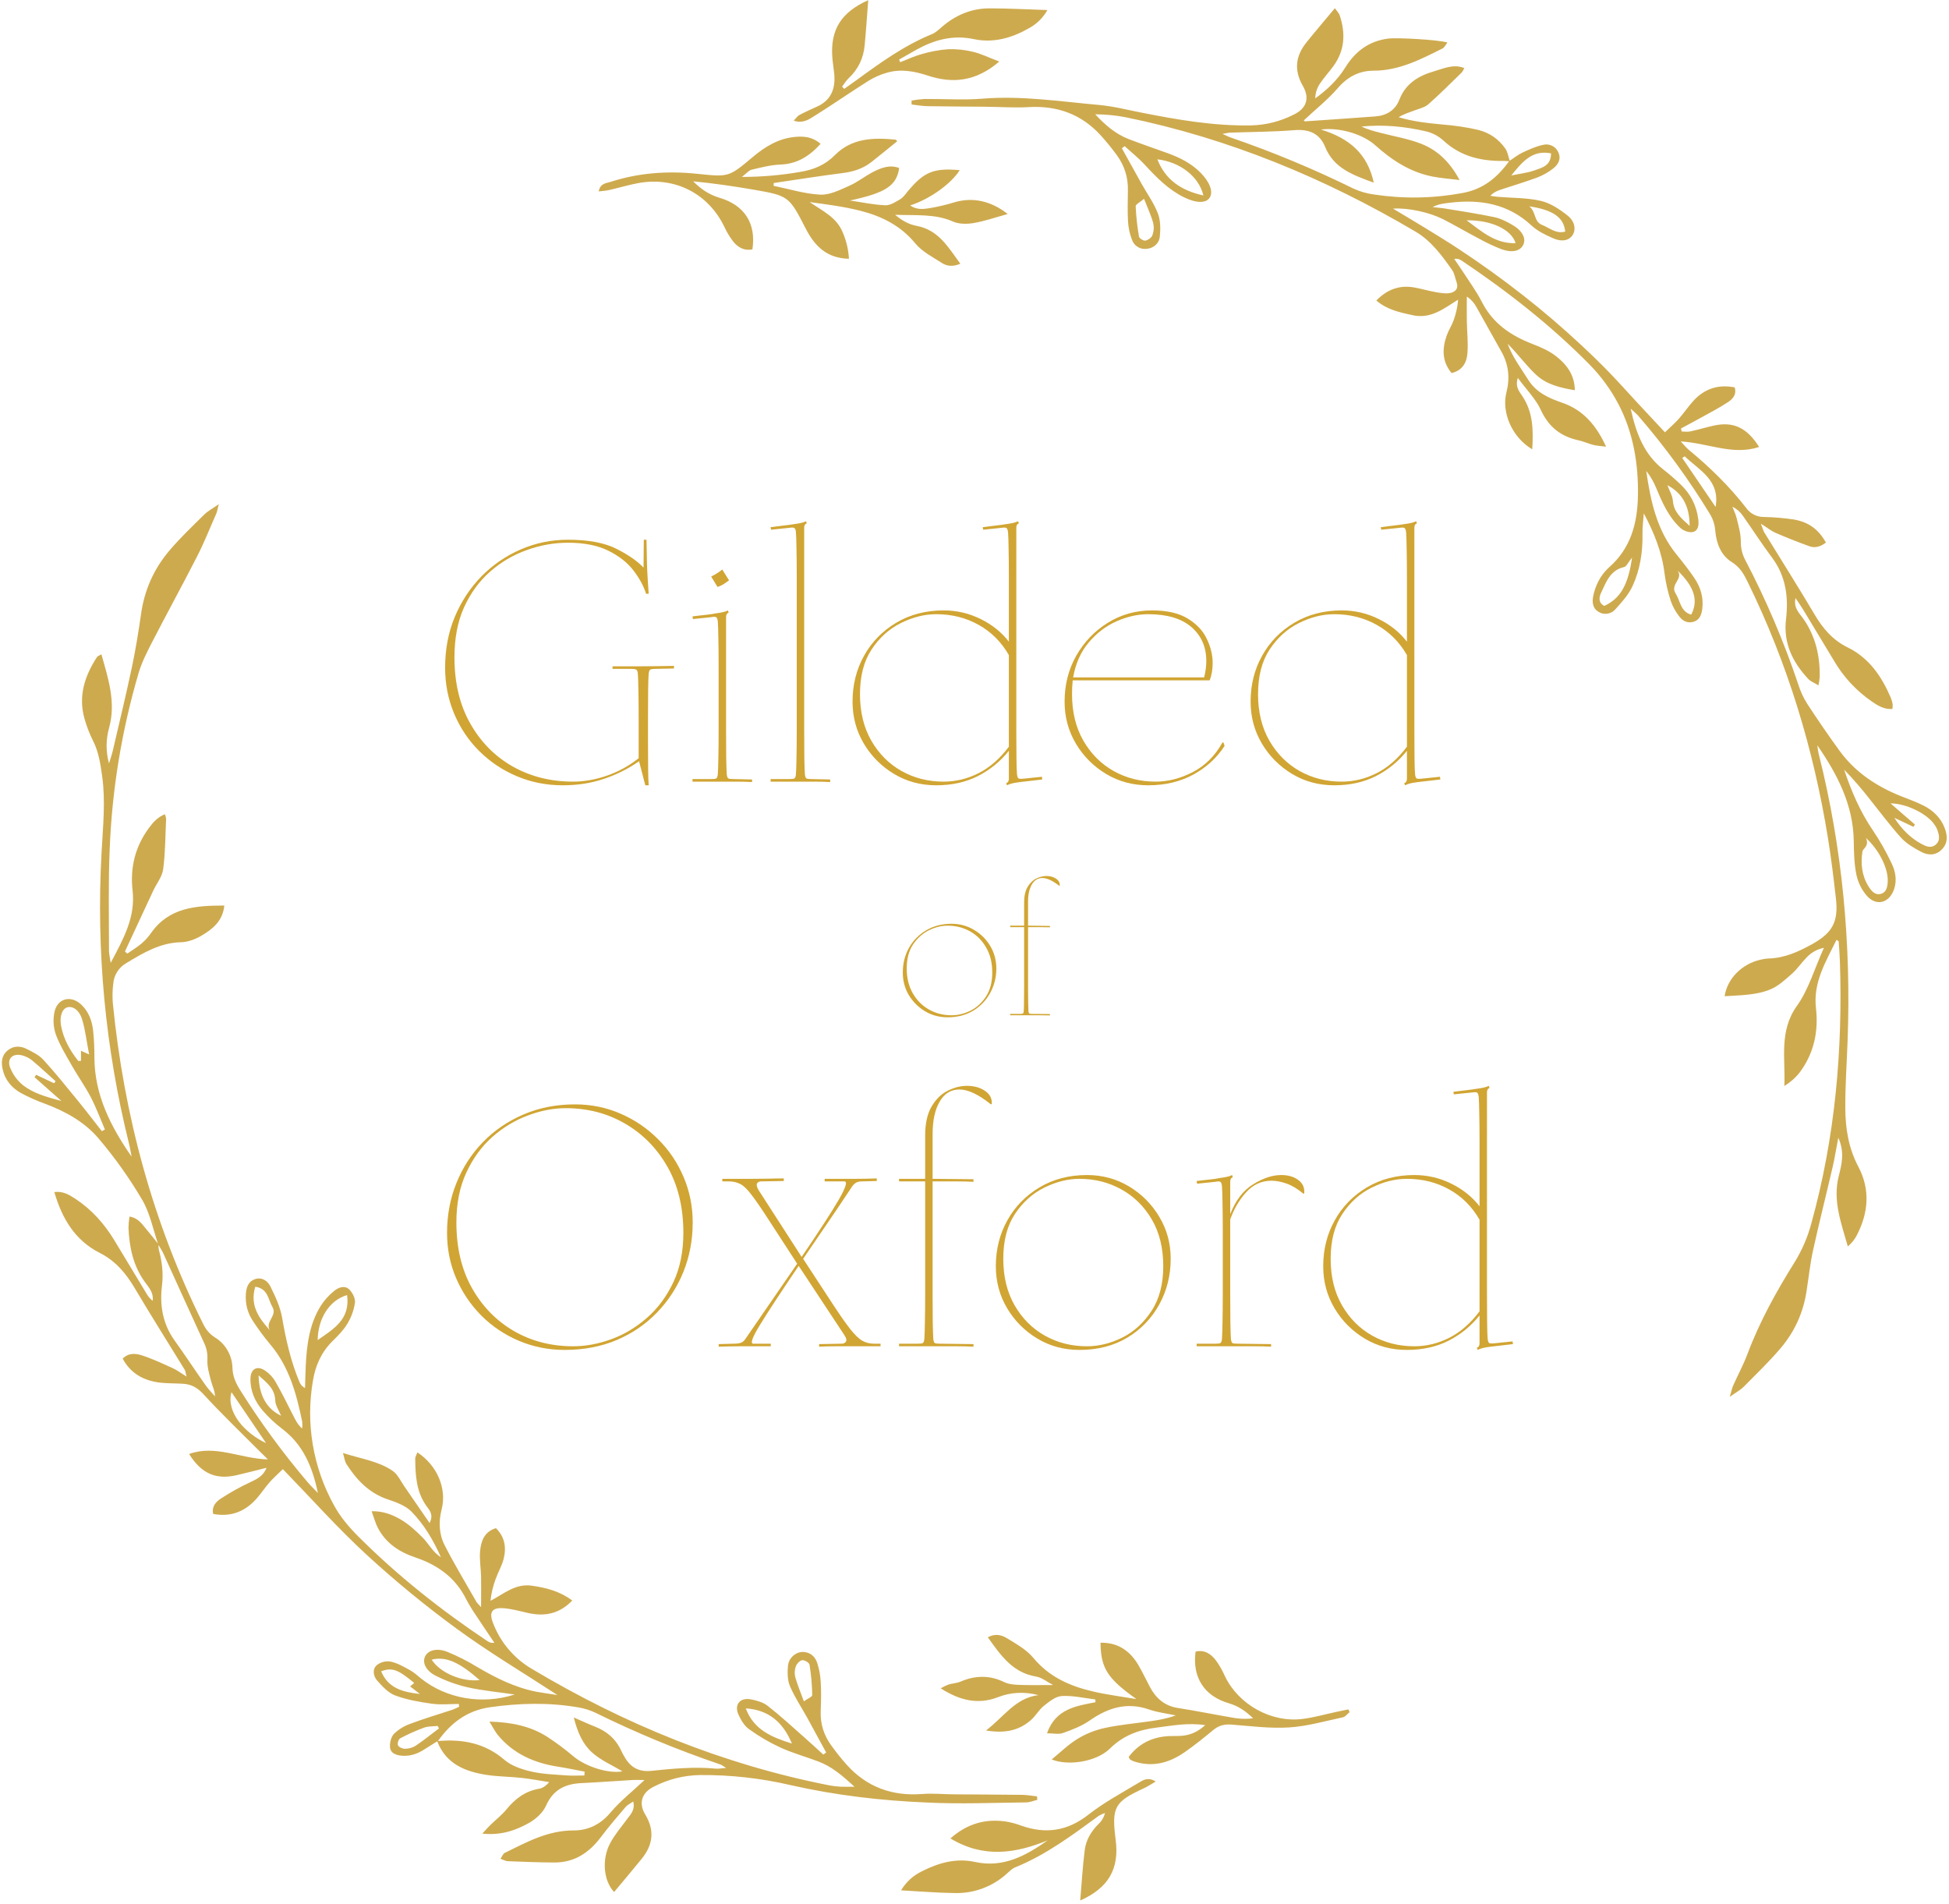 <svg version="1.2" preserveAspectRatio="xMidYMid meet" height="293" viewBox="0 0 224.88 219.75" zoomAndPan="magnify" width="300" xmlns:xlink="http://www.w3.org/1999/xlink" xmlns="http://www.w3.org/2000/svg"><defs><clipPath id="97f286f231"><path d="M 0.066 58 L 120 58 L 120 219 L 0.066 219 Z M 0.066 58"></path></clipPath><clipPath id="e7f9fad942"><path d="M 103 205 L 134 205 L 134 219.5 L 103 219.5 Z M 103 205"></path></clipPath><clipPath id="fbd21ccfba"><path d="M 105 0 L 224.691 0 L 224.691 162 L 105 162 Z M 105 0"></path></clipPath></defs><g id="d15c033b8b"><g clip-path="url(#97f286f231)" clip-rule="nonzero"><path d="M 118.395 208.051 C 118.828 208.051 119.254 207.863 119.688 207.758 C 119.676 207.625 119.668 207.492 119.66 207.359 C 119.102 207.297 118.543 207.195 117.984 207.18 C 115.324 207.145 112.664 207.145 110 207.121 C 108.809 207.113 107.609 206.988 106.426 207.082 C 102.949 207.352 100.016 206.301 97.676 203.695 C 97.062 203.004 96.488 202.285 95.949 201.539 C 95.035 200.316 94.613 198.945 94.688 197.422 C 94.73 196.336 94.754 195.246 94.688 194.16 C 94.648 193.402 94.512 192.66 94.277 191.938 C 94.02 191.172 93.422 190.672 92.555 190.684 C 92.129 190.715 91.762 190.879 91.453 191.172 C 91.145 191.465 90.965 191.82 90.91 192.242 C 90.836 193.031 90.836 193.922 91.133 194.629 C 91.68 195.914 92.473 197.09 93.152 198.32 C 93.879 199.641 94.594 200.969 95.316 202.293 L 94.988 202.535 C 94.234 201.852 93.492 201.156 92.723 200.484 C 91.348 199.27 89.996 198.02 88.551 196.898 C 88.023 196.488 87.273 196.277 86.594 196.152 C 85.359 195.934 84.68 196.777 85.188 197.91 C 85.469 198.535 85.867 199.211 86.406 199.594 C 87.543 200.418 88.75 201.125 90.027 201.715 C 91.453 202.367 92.98 202.781 94.449 203.344 C 95.973 203.922 97.18 204.949 98.582 206.242 C 97.844 206.242 97.422 206.262 97 206.242 C 96.566 206.219 96.137 206.168 95.711 206.09 C 83.438 203.688 72.035 199.023 61.328 192.633 C 60.289 192.023 59.383 191.254 58.605 190.328 C 57.832 189.406 57.238 188.375 56.82 187.246 C 56.395 186.086 56.766 185.562 57.988 185.633 C 58.953 185.691 59.906 185.961 60.855 186.18 C 62.781 186.617 64.496 186.316 66.004 184.75 C 64.582 183.68 63.008 183.273 61.32 183.035 C 59.426 182.773 58.129 183.965 56.566 184.785 C 56.656 183.91 56.859 183.059 57.172 182.234 C 57.445 181.473 57.871 180.754 58.074 179.98 C 58.418 178.656 58.23 177.414 57.191 176.395 C 55.832 176.812 55.469 177.906 55.363 179.055 C 55.277 180.016 55.453 180.996 55.477 181.969 C 55.5 183.07 55.477 184.176 55.477 185.512 C 55.191 185.184 55.027 185.059 54.934 184.891 C 53.699 182.723 52.402 180.586 51.27 178.363 C 50.621 177.094 50.555 175.664 50.922 174.242 C 51.547 171.836 50.418 169.156 48.125 167.648 C 48.035 167.91 47.871 168.156 47.875 168.402 C 47.898 170.309 47.996 172.207 49.176 173.844 C 49.547 174.355 50.02 174.848 49.531 175.801 C 48.512 174.32 47.574 172.949 46.625 171.582 C 46.195 170.965 45.863 170.191 45.277 169.789 C 43.621 168.648 41.629 168.398 39.531 167.719 C 39.719 168.355 39.746 168.699 39.906 168.953 C 41.098 170.816 42.547 172.363 44.75 173.09 C 45.707 173.406 46.77 173.805 47.449 174.492 C 48.914 175.988 49.977 177.809 50.84 179.746 C 49.902 179.18 49.434 178.184 48.695 177.445 C 47.906 176.652 47.043 175.871 46.078 175.328 C 45.184 174.828 44.172 174.418 42.84 174.441 C 43.121 175.199 43.277 175.82 43.566 176.371 C 44.508 178.164 46.059 179.164 47.934 179.793 C 50.484 180.652 52.543 182.129 53.77 184.621 C 54.129 185.293 54.523 185.938 54.957 186.562 C 55.629 187.59 56.324 188.602 57.008 189.621 C 56.719 189.672 56.453 189.613 56.215 189.441 C 50.875 185.875 45.855 181.906 41.312 177.363 C 40.25 176.301 39.234 175.109 38.52 173.797 C 37.293 171.594 36.473 169.25 36.051 166.766 C 35.633 164.277 35.641 161.797 36.078 159.312 C 36.371 157.555 37.082 156.016 38.383 154.75 C 39.004 154.148 39.625 153.504 40.059 152.77 C 40.504 152.027 40.793 151.227 40.918 150.371 C 40.977 149.883 40.637 149.215 40.266 148.848 C 39.715 148.316 38.992 148.613 38.484 149.039 C 37.902 149.516 37.402 150.07 36.992 150.699 C 35.648 152.832 35.348 155.262 35.234 157.707 C 35.195 158.543 35.18 159.387 35.156 160.227 C 34.828 160.055 34.602 159.797 34.477 159.449 C 33.496 157.078 32.941 154.609 32.504 152.082 C 32.289 150.836 31.711 149.625 31.145 148.473 C 30.836 147.848 30.164 147.383 29.367 147.656 C 28.605 147.926 28.379 148.609 28.324 149.348 C 28.238 150.531 28.531 151.613 29.207 152.586 C 29.805 153.496 30.449 154.363 31.148 155.195 C 33.332 157.781 34.172 160.91 34.828 164.117 C 34.855 164.375 34.855 164.637 34.828 164.895 C 34.289 164.441 34.035 163.879 33.754 163.328 C 33.09 162.023 32.449 160.719 31.719 159.449 C 31.434 158.977 31.07 158.586 30.621 158.266 C 29.688 157.578 28.891 157.957 28.855 159.105 C 28.816 160.527 29.367 161.781 30.273 162.828 C 30.949 163.609 31.699 164.312 32.523 164.938 C 34.91 166.746 35.992 169.25 36.641 172.34 C 36.125 171.797 35.777 171.469 35.469 171.105 C 32.617 167.75 30.02 164.211 27.676 160.48 C 27.18 159.688 26.805 158.898 26.777 157.922 C 26.762 157.199 26.578 156.527 26.223 155.898 C 25.867 155.273 25.383 154.77 24.77 154.391 C 24.059 153.941 23.684 153.414 23.348 152.73 C 17.566 141.074 14.25 128.723 12.965 115.805 C 12.902 115.047 12.922 114.289 13.016 113.535 C 13.055 113.039 13.211 112.582 13.48 112.16 C 13.75 111.742 14.102 111.41 14.535 111.164 C 16.488 109.984 18.422 108.82 20.832 108.762 C 21.605 108.746 22.445 108.438 23.129 108.043 C 24.445 107.281 25.652 106.352 25.836 104.527 C 22.551 104.535 19.453 104.73 17.363 107.719 C 17.051 108.168 16.684 108.566 16.27 108.922 C 15.758 109.348 15.18 109.695 14.637 110.078 L 14.363 109.832 C 15.449 107.496 16.539 105.16 17.625 102.824 C 18.012 101.996 18.66 101.203 18.777 100.344 C 19.031 98.418 19.023 96.457 19.117 94.512 C 19.094 94.332 19.047 94.156 18.977 93.988 C 18.141 94.324 17.613 94.914 17.133 95.57 C 15.539 97.73 14.945 100.168 15.246 102.797 C 15.594 105.852 14.219 108.324 12.719 111.145 C 12.621 110.453 12.523 110.098 12.523 109.742 C 12.523 105.832 12.434 101.922 12.602 98.027 C 12.875 91.105 13.992 84.32 15.945 77.676 C 16.312 76.445 16.91 75.27 17.5 74.121 C 19.215 70.797 21.012 67.52 22.715 64.184 C 23.531 62.594 24.184 60.922 24.906 59.293 C 25.008 59.062 25.039 58.805 25.199 58.195 C 24.445 58.727 23.922 58.996 23.523 59.391 C 22.172 60.723 20.793 62.039 19.559 63.477 C 17.707 65.637 16.594 68.129 16.215 70.949 C 15.918 72.988 15.59 75.023 15.164 77.035 C 14.477 80.27 13.699 83.484 12.949 86.707 C 12.859 87.098 12.719 87.477 12.523 88.125 C 12.148 86.742 12.156 85.363 12.543 83.984 C 13.336 81.059 12.445 78.34 11.645 75.527 C 11.398 75.676 11.215 75.727 11.137 75.844 C 9.719 78.016 8.961 80.336 9.688 82.934 C 9.934 83.824 10.266 84.68 10.68 85.508 C 11.332 86.797 11.531 88.164 11.73 89.57 C 12.141 92.504 11.824 95.418 11.668 98.34 C 11.031 109.75 12.09 121 14.852 132.09 C 14.969 132.559 15.035 133.039 15.129 133.512 C 12.719 130.031 10.859 126.398 10.84 122.094 C 10.84 121.066 10.801 120.031 10.695 119.008 C 10.574 117.852 10.188 116.777 9.316 115.957 C 8.109 114.824 6.531 115.246 6.219 116.863 C 6.047 117.727 6.102 118.574 6.383 119.406 C 6.852 120.66 7.566 121.832 8.234 123.004 C 8.93 124.23 9.758 125.383 10.41 126.629 C 11.039 127.836 11.512 129.125 12.051 130.375 L 11.699 130.574 C 10.742 129.352 9.793 128.109 8.801 126.898 C 7.539 125.352 6.281 123.789 4.934 122.32 C 4.441 121.781 3.707 121.43 3.035 121.09 C 2.262 120.699 1.449 120.688 0.754 121.309 C 0.113 121.879 0.074 122.637 0.242 123.414 C 0.512 124.66 1.289 125.57 2.359 126.172 C 3.266 126.66 4.207 127.074 5.176 127.422 C 7.5 128.289 9.676 129.504 11.266 131.352 C 13.168 133.582 14.863 135.965 16.352 138.492 C 17.242 140.004 17.594 141.836 18.172 143.543 C 17.734 142.996 17.301 142.445 16.852 141.914 C 16.344 141.305 15.906 140.59 14.887 140.43 C 14.82 140.859 14.785 141.297 14.773 141.73 C 14.871 143.992 15.316 146.141 16.691 148.016 C 17.152 148.641 17.695 149.254 17.566 150.152 C 17.277 149.93 17.043 149.66 16.867 149.34 C 15.629 147.297 14.395 145.254 13.164 143.207 C 12 141.277 10.535 139.625 8.641 138.379 C 7.93 137.91 7.195 137.469 6.211 137.598 C 7.102 140.668 8.609 143.184 11.453 144.621 C 13.289 145.555 14.48 146.984 15.496 148.695 C 17.375 151.867 19.348 154.984 21.277 158.133 C 21.344 158.246 21.348 158.398 21.473 158.898 C 20.781 158.469 20.375 158.152 19.918 157.945 C 18.738 157.41 17.562 156.855 16.332 156.453 C 15.594 156.211 14.746 156.145 14.105 156.832 C 14.961 158.438 16.426 159.379 18.457 159.602 C 19.316 159.695 20.191 159.676 21.062 159.727 C 22.016 159.781 22.723 160.168 23.414 160.922 C 25.465 163.152 27.652 165.254 29.797 167.406 C 30.078 167.691 30.367 167.973 30.867 168.461 C 27.637 168.363 24.797 166.734 21.773 167.836 C 23.184 170.098 24.871 170.84 27.277 170.277 C 28.426 170.016 29.559 169.711 30.707 169.426 C 30.336 170.395 29.594 170.73 28.812 171.102 C 27.637 171.648 26.508 172.281 25.426 172.988 C 24.863 173.359 24.352 173.91 24.555 174.758 C 26.652 175.141 28.316 174.445 29.648 172.883 C 30.141 172.305 30.566 171.668 31.066 171.098 C 31.516 170.59 32.031 170.137 32.594 169.582 C 35.887 172.977 38.918 176.387 42.258 179.461 C 45.574 182.508 49.051 185.363 52.688 188.023 C 56.32 190.684 60.211 192.996 64.293 195.66 C 63.273 195.496 62.582 195.414 61.898 195.285 C 59.414 194.805 57.191 193.695 55.031 192.422 C 53.922 191.742 52.762 191.156 51.559 190.664 C 50.305 190.176 49.277 190.52 48.98 191.281 C 48.703 191.98 49.129 192.883 50.281 193.453 C 51.445 194.035 52.66 194.477 53.93 194.77 C 55.684 195.156 57.484 195.32 59.359 195.598 C 55.609 196.805 51.469 196.086 48.559 193.758 C 48.137 193.418 47.73 193.035 47.258 192.781 C 46.551 192.395 45.82 191.965 45.047 191.801 C 44.461 191.707 43.926 191.84 43.449 192.199 C 42.895 192.672 43.035 193.48 43.473 193.977 C 44.074 194.652 44.754 195.406 45.559 195.707 C 46.906 196.207 48.363 196.461 49.793 196.66 C 50.812 196.805 51.871 196.688 52.91 196.688 C 52.922 196.801 52.934 196.91 52.945 197.016 C 52.664 197.137 52.391 197.281 52.102 197.379 C 50.508 197.906 48.895 198.379 47.324 198.973 C 46.602 199.223 45.965 199.613 45.414 200.148 C 45.07 200.508 44.91 201.227 44.973 201.746 C 45.055 202.398 45.703 202.617 46.344 202.664 C 47.309 202.738 48.16 202.438 48.949 201.922 C 49.441 201.605 49.93 201.305 50.418 201 C 51.414 203.598 53.609 204.488 56.098 204.875 C 57.438 205.082 58.805 205.074 60.152 205.223 C 61.223 205.34 62.273 205.547 63.34 205.711 C 62.934 206.184 62.551 206.414 62.145 206.484 C 60.547 206.758 59.391 207.652 58.395 208.875 C 57.852 209.535 57.152 210.074 56.535 210.676 C 56.281 210.922 56.055 211.191 55.617 211.656 C 57.75 211.879 59.43 211.305 60.969 210.445 C 61.781 209.996 62.613 209.25 62.977 208.43 C 63.805 206.566 65.199 205.91 67.078 205.824 C 69.035 205.734 70.977 205.582 72.926 205.469 C 73.375 205.441 73.832 205.469 74.348 205.469 C 72.938 206.797 71.527 207.902 70.402 209.242 C 69.246 210.621 67.797 211.293 66.168 211.289 C 63.191 211.277 60.734 212.641 58.211 213.879 C 58.02 213.973 57.922 214.262 57.711 214.562 C 58.086 214.688 58.328 214.832 58.574 214.84 C 60.367 214.91 62.16 214.98 63.953 214.988 C 66.254 214.988 67.949 213.867 69.301 212.066 C 70.207 210.859 71.195 209.715 72.176 208.566 C 72.387 208.32 72.719 208.176 73.043 207.953 C 73.281 208.906 72.758 209.41 72.34 209.973 C 71.66 210.887 70.914 211.766 70.383 212.758 C 69.363 214.648 69.641 217.16 70.836 218.395 C 71.898 217.121 72.977 215.852 74.023 214.559 C 75.328 212.953 75.535 211.273 74.426 209.445 C 73.633 208.141 74.027 206.918 75.418 206.234 C 77.086 205.379 78.855 204.934 80.73 204.895 C 84.273 204.867 87.766 205.254 91.215 206.059 C 96.43 207.242 101.695 207.852 107.008 208.07 C 110.805 208.254 114.602 208.098 118.395 208.051 Z M 92.742 196.387 C 92.387 195.41 92.016 194.531 91.754 193.617 C 91.645 193.191 91.664 192.77 91.812 192.355 C 91.922 192.051 92.27 191.672 92.547 191.637 C 92.828 191.602 93.363 191.934 93.398 192.164 C 93.582 193.324 93.688 194.488 93.707 195.66 C 93.711 195.859 93.188 196.066 92.742 196.387 Z M 86.039 197.203 C 88.645 197.363 90.324 198.77 91.363 201.262 C 89.039 200.531 86.961 199.684 86.039 197.207 Z M 40.008 149.492 C 40.406 152.355 38.363 153.438 36.613 154.691 C 36.645 152.227 37.945 150.09 40.008 149.492 Z M 31.09 153.551 C 29.785 152.109 28.77 150.637 29.41 148.527 C 30.902 148.75 30.887 150.004 31.391 150.867 C 31.988 151.883 30.504 152.566 31.09 153.551 Z M 29.785 158.75 C 30.84 159.68 31.668 160.34 31.715 161.648 C 31.734 162.246 32.152 162.832 32.391 163.422 C 30.75 162.637 29.84 161.109 29.793 158.75 Z M 9.289 121.289 L 9.289 122.453 C 9.137 122.453 8.992 122.492 8.965 122.453 C 8.016 121.254 7.277 119.945 6.992 118.422 C 6.793 117.352 7.098 116.469 7.688 116.285 C 8.309 116.086 9.082 116.562 9.418 117.664 C 9.789 118.879 9.926 120.164 10.23 121.719 Z M 2.586 125.258 C 1.914 124.707 1.422 124.027 1.105 123.219 C 0.707 122.188 1.434 121.535 2.512 121.828 C 2.934 121.941 3.316 122.133 3.652 122.406 C 4.578 123.18 5.461 124.004 6.359 124.809 C 6.297 124.887 6.234 124.961 6.176 125.039 L 4.102 124.062 L 3.93 124.348 L 7.035 127.09 C 5.23 126.605 3.77 126.191 2.586 125.258 Z M 23.684 159.914 C 22.469 158.191 21.312 156.43 20.082 154.715 C 18.707 152.797 18.363 150.617 18.641 148.387 C 18.82 146.941 18.641 145.617 18.277 144.258 C 18.242 144.07 18.227 143.883 18.234 143.695 C 18.434 144.039 18.656 144.375 18.82 144.738 C 20.367 148.129 21.895 151.535 23.457 154.918 C 23.773 155.547 23.918 156.211 23.883 156.918 C 23.836 157.746 24.094 158.609 24.309 159.434 C 24.449 159.988 24.746 160.504 24.762 161.184 C 24.398 160.762 24 160.367 23.684 159.914 Z M 26.664 160.699 L 30.656 166.578 C 28.191 165.426 26.012 162.973 26.664 160.699 Z M 49.773 191.574 C 51.414 191.172 52.93 191.844 55.312 193.93 C 53.336 194.18 50.758 193.121 49.773 191.574 Z M 43.938 192.914 C 45.238 192.461 45.855 192.688 47.758 194.266 L 47.285 194.664 L 48.418 195.539 C 46.535 195.324 44.773 194.934 43.938 192.914 Z M 47.918 201.52 C 47.535 201.746 47.125 201.859 46.684 201.863 C 46.41 201.863 45.996 201.688 45.891 201.473 C 45.785 201.254 45.953 200.754 46.141 200.656 C 47.035 200.18 47.961 199.766 48.91 199.418 C 49.391 199.254 49.941 199.281 50.461 199.227 L 50.621 199.508 C 49.719 200.184 48.848 200.895 47.918 201.52 Z M 82.574 204.156 C 80.078 203.914 77.598 204.156 75.121 204.41 C 73.766 204.547 72.805 204.066 72.125 202.945 C 71.949 202.668 71.797 202.383 71.656 202.09 C 71.035 200.73 70 199.84 68.625 199.305 C 67.887 199.016 67.168 198.68 66.18 198.25 C 66.621 199.996 67.23 201.348 68.297 202.297 C 69.309 203.203 70.625 203.762 71.797 204.465 C 70.258 204.77 67.629 203.953 66.203 202.789 C 65.215 201.949 64.176 201.172 63.086 200.461 C 61.164 199.25 59 198.793 56.438 198.727 C 56.836 199.359 57.078 199.867 57.426 200.293 C 59.219 202.449 61.602 203.496 64.312 203.922 C 65.355 204.086 66.395 204.305 67.43 204.5 L 67.402 204.945 C 66.695 204.945 65.988 204.992 65.281 204.934 C 63.934 204.828 62.559 204.793 61.25 204.484 C 60.172 204.234 58.992 203.844 58.18 203.145 C 55.91 201.188 53.324 200.73 50.5 200.969 C 51.98 198.887 53.848 197.453 56.492 197.07 C 59.902 196.582 63.293 196.5 66.688 197.082 C 67.383 197.199 68.051 197.406 68.691 197.707 C 73.363 200.012 78.168 202 83.102 203.676 C 83.25 203.723 83.379 203.84 83.777 204.074 C 83.219 204.109 82.891 204.188 82.574 204.156 Z M 82.574 204.156" style="stroke:none;fill-rule:nonzero;fill:#ceaa4e;fill-opacity:1;"></path></g><path d="M 154.262 197.594 C 152.938 197.875 151.629 198.258 150.289 198.422 C 146.664 198.867 142.918 196.75 141.352 193.488 C 141.07 192.844 140.723 192.234 140.312 191.66 C 139.734 190.914 138.992 190.395 137.961 190.648 C 137.566 193.582 138.938 195.781 141.805 196.609 C 142.926 196.938 143.781 197.543 144.602 198.344 C 143.902 198.434 143.203 198.426 142.504 198.316 C 140.312 197.949 138.137 197.5 135.941 197.156 C 134.395 196.922 133.398 196.051 132.695 194.734 C 132.238 193.875 131.824 192.988 131.328 192.148 C 130.352 190.52 128.957 189.582 126.988 189.621 C 127.02 192.586 127.805 193.762 131.129 196.125 C 129.48 195.844 127.816 195.637 126.191 195.266 C 123.512 194.648 121.086 193.605 119.238 191.375 C 118.438 190.41 117.238 189.742 116.141 189.074 C 115.539 188.703 114.773 188.547 113.98 188.996 C 115.469 191.078 116.84 193.082 119.551 193.527 C 120.215 193.633 120.809 194.141 121.52 194.504 C 120.082 194.504 118.836 194.535 117.609 194.488 C 117.02 194.469 116.383 194.414 115.867 194.164 C 114.18 193.348 112.535 193.383 110.84 194.105 C 110.398 194.293 109.891 194.312 109.426 194.449 C 109.117 194.574 108.82 194.719 108.535 194.883 C 110.734 196.281 112.832 196.809 115.176 195.898 C 116.641 195.328 118.188 195.25 119.832 195.668 C 117.152 195.992 115.859 198.164 113.766 199.75 C 115.969 200.113 117.641 199.762 119.047 198.461 C 119.559 197.984 119.914 197.32 120.461 196.898 C 121.074 196.41 121.809 195.812 122.516 195.773 C 123.793 195.703 125.094 196.012 126.383 196.164 L 126.414 196.488 C 124.133 196.926 121.793 197.273 120.812 200.074 C 121.523 200.074 122.148 200.223 122.652 200.043 C 123.715 199.664 124.805 199.25 125.719 198.613 C 127.84 197.133 130.02 196.434 132.582 197.324 C 133.57 197.672 134.637 197.785 135.672 198.008 C 134.648 198.391 133.688 198.543 132.723 198.684 C 130.961 198.938 129.176 199.09 127.441 199.469 C 126.332 199.715 125.293 200.133 124.324 200.727 C 123.242 201.387 122.316 202.309 121.352 203.094 C 123.188 203.852 126.484 203.406 128.078 201.836 C 129.613 200.324 131.406 199.668 133.434 199.422 C 135.215 199.203 137 198.828 139.078 199.133 C 138.141 199.977 137.266 200.305 136.281 200.371 C 135.738 200.406 135.195 200.371 134.652 200.414 C 132.797 200.559 131.32 201.355 130.234 202.812 C 130.348 203.004 130.363 203.07 130.398 203.094 C 130.531 203.184 130.676 203.254 130.828 203.312 C 132.965 204.027 134.902 203.504 136.676 202.273 C 137.832 201.473 138.934 200.582 140.02 199.684 C 140.652 199.164 141.305 199.008 142.121 199.07 C 144.332 199.246 146.562 199.535 148.766 199.398 C 150.852 199.266 152.906 198.668 154.969 198.23 C 155.258 198.168 155.488 197.836 155.746 197.629 L 155.602 197.316 C 155.156 197.414 154.707 197.508 154.262 197.594 Z M 154.262 197.594" style="stroke:none;fill-rule:nonzero;fill:#ceaa4e;fill-opacity:1;"></path><g clip-path="url(#e7f9fad942)" clip-rule="nonzero"><path d="M 131.473 205.738 C 129.48 206.938 127.406 208.043 125.59 209.469 C 123.168 211.367 120.66 211.734 117.836 210.734 C 117.227 210.504 116.598 210.34 115.953 210.242 C 113.637 209.938 111.582 210.516 109.66 212.211 C 113.48 214.516 117.168 213.957 120.902 212.426 C 118.359 214.215 115.754 215.641 112.496 214.926 C 110.324 214.449 108.301 215.027 106.375 216 C 105.355 216.496 104.551 217.23 103.961 218.203 C 106.137 218.32 108.129 218.492 110.125 218.516 C 111.25 218.547 112.34 218.367 113.395 217.973 C 114.449 217.578 115.391 217 116.219 216.234 C 116.496 215.984 116.781 215.695 117.117 215.559 C 120.676 214.117 123.715 211.844 126.781 209.605 C 127.012 209.473 127.25 209.359 127.504 209.27 C 127.379 209.777 127.125 210.211 126.738 210.562 C 125.906 211.395 125.316 212.391 125.168 213.535 C 124.922 215.453 124.816 217.387 124.645 219.375 C 127.902 217.934 129.172 215.723 128.738 212.383 C 128.25 208.574 128.586 207.98 132.082 206.379 C 132.477 206.195 132.836 205.941 133.359 205.637 C 132.488 205.109 131.934 205.461 131.473 205.738 Z M 131.473 205.738" style="stroke:none;fill-rule:nonzero;fill:#ceaa4e;fill-opacity:1;"></path></g><g clip-path="url(#fbd21ccfba)" clip-rule="nonzero"><path d="M 224.465 95.645 C 224.012 94.398 223.117 93.551 221.973 92.973 C 221.156 92.562 220.277 92.258 219.422 91.914 C 216.602 90.789 214.137 89.168 212.324 86.691 C 211.02 84.902 209.762 83.059 208.547 81.199 C 208.117 80.504 207.777 79.77 207.535 78.988 C 205.875 74.043 203.836 69.258 201.414 64.633 C 201.059 63.957 200.891 63.234 200.906 62.469 C 200.906 61.574 200.633 60.676 200.418 59.785 C 200.316 59.34 200.094 58.918 199.93 58.484 C 200.434 58.734 200.844 59.094 201.16 59.562 C 202.285 61.156 203.344 62.805 204.512 64.367 C 206.117 66.512 206.422 68.945 206.125 71.473 C 205.801 74.254 206.887 76.438 208.695 78.375 C 208.961 78.66 209.375 78.805 209.867 79.109 C 209.938 78.789 209.984 78.473 210.016 78.148 C 210.051 75.703 209.535 73.422 208.094 71.383 C 207.645 70.754 206.977 70.172 207.219 69.031 C 207.578 69.574 207.855 69.961 208.102 70.367 C 209.285 72.312 210.461 74.262 211.633 76.219 C 212.742 78.125 214.203 79.707 216.016 80.965 C 216.723 81.453 217.449 81.902 218.402 81.84 C 218.434 81.668 218.445 81.492 218.438 81.312 C 218.395 81.047 218.32 80.785 218.219 80.535 C 217.168 78.082 215.715 75.945 213.246 74.734 C 211.504 73.883 210.363 72.531 209.406 70.902 C 207.527 67.727 205.551 64.609 203.621 61.465 C 203.504 61.273 203.449 61.039 203.219 60.445 C 204.02 60.953 204.438 61.301 204.918 61.508 C 206.203 62.059 207.504 62.578 208.828 63.055 C 209.523 63.305 210.16 63.07 210.727 62.629 C 209.898 61.117 208.723 60.242 206.969 59.957 C 205.84 59.793 204.707 59.699 203.57 59.676 C 203.16 59.68 202.77 59.586 202.406 59.398 C 202.043 59.211 201.742 58.945 201.508 58.609 C 199.574 56.113 197.316 53.922 194.883 51.91 C 194.617 51.691 194.402 51.414 193.969 50.953 C 197.156 51.145 199.984 52.602 203.023 51.594 C 201.598 49.34 200.016 48.629 197.758 49.133 C 196.859 49.336 195.977 49.602 195.078 49.797 C 194.762 49.867 194.426 49.809 194.086 49.809 C 194.059 49.691 194.027 49.578 193.996 49.461 C 194.738 49.062 195.48 48.672 196.215 48.262 C 197.297 47.66 198.41 47.094 199.438 46.41 C 199.953 46.066 200.453 45.555 200.199 44.715 C 198.293 44.34 196.684 44.871 195.387 46.32 C 194.809 46.969 194.32 47.691 193.75 48.34 C 193.301 48.844 192.785 49.289 192.148 49.902 C 190.984 48.656 189.957 47.559 188.934 46.457 C 187.91 45.355 186.891 44.203 185.836 43.113 C 184.785 42.023 183.691 40.961 182.578 39.922 C 181.465 38.883 180.336 37.871 179.184 36.883 C 178.07 35.93 176.934 35 175.781 34.098 C 174.586 33.16 173.371 32.25 172.137 31.359 C 170.902 30.473 169.652 29.609 168.391 28.777 C 167.121 27.941 165.828 27.148 164.531 26.352 C 163.277 25.582 162.012 24.836 160.75 24.082 C 162.527 23.961 165.004 24.531 166.504 25.289 C 167.906 26 169.258 26.805 170.652 27.531 C 171.504 28.008 172.383 28.418 173.293 28.773 C 174.512 29.211 175.43 28.977 175.777 28.285 C 176.152 27.535 175.707 26.633 174.512 25.945 C 173.859 25.57 173.156 25.211 172.43 25.062 C 170.578 24.672 168.703 24.395 166.836 24.082 C 166.336 24 165.828 23.965 165.328 23.906 C 166.012 23.531 166.688 23.477 167.355 23.398 C 170.84 22.984 174.035 23.52 176.727 26.016 C 177.426 26.668 178.344 27.113 179.227 27.5 C 180.25 27.953 181.035 27.77 181.453 27.188 C 181.895 26.566 181.793 25.582 180.902 24.875 C 180.008 24.168 178.93 23.441 177.824 23.188 C 176.211 22.816 174.5 22.859 172.832 22.719 C 172.551 22.695 172.273 22.641 171.992 22.602 C 172.379 22.18 172.809 22.02 173.238 21.875 C 174.629 21.414 176.035 21 177.406 20.488 C 178.066 20.238 178.676 19.895 179.234 19.457 C 179.805 19.016 180.195 18.391 179.848 17.605 C 179.703 17.262 179.469 17.004 179.137 16.836 C 178.801 16.668 178.457 16.629 178.094 16.719 C 177.266 16.883 176.465 17.258 175.691 17.617 C 175.172 17.859 174.715 18.238 174.227 18.555 C 174.062 18.066 173.996 17.535 173.715 17.145 C 172.93 16.027 171.871 15.309 170.547 14.984 C 169.223 14.684 167.883 14.484 166.531 14.379 C 164.809 14.215 163.098 14.039 161.406 13.531 C 162.008 13.156 162.625 12.98 163.219 12.754 C 163.773 12.547 164.41 12.406 164.836 12.035 C 166.172 10.855 167.43 9.59 168.711 8.344 C 168.82 8.191 168.91 8.031 168.98 7.855 C 167.707 7.352 166.594 7.918 165.492 8.23 C 163.715 8.742 162.219 9.629 161.496 11.488 C 161.016 12.73 160.016 13.34 158.711 13.438 C 156.008 13.641 153.305 13.824 150.602 14.008 C 150.535 14.008 150.457 13.898 150.457 13.895 C 151.781 12.656 153.219 11.512 154.402 10.148 C 155.531 8.844 156.879 8.16 158.5 8.16 C 161.453 8.16 163.949 6.855 166.469 5.594 C 166.695 5.48 166.828 5.172 167.039 4.906 C 165.984 4.59 161.234 4.316 160.176 4.457 C 157.973 4.746 156.406 5.922 155.246 7.789 C 154.367 9.203 153.172 10.355 151.777 11.355 C 151.793 10.766 151.957 10.223 152.266 9.727 C 152.742 9.004 153.336 8.359 153.852 7.66 C 155.191 5.844 155.297 3.855 154.602 1.781 C 154.496 1.469 154.223 1.211 154.039 0.949 C 152.887 2.336 151.797 3.602 150.754 4.906 C 149.504 6.461 149.309 8.109 150.332 9.887 C 151.16 11.316 150.793 12.496 149.324 13.215 C 147.754 14.016 146.086 14.438 144.324 14.477 C 140.008 14.547 135.801 13.812 131.598 12.977 C 130 12.656 128.41 12.258 126.797 12.113 C 122.324 11.715 117.875 11.02 113.352 11.391 C 111.141 11.57 108.902 11.406 106.668 11.426 C 106.168 11.457 105.672 11.516 105.176 11.609 L 105.176 12.062 C 105.781 12.129 106.383 12.242 106.988 12.254 C 109.211 12.293 111.434 12.297 113.66 12.32 C 115.34 12.336 117.027 12.457 118.711 12.363 C 122.008 12.176 124.793 13.188 127.02 15.633 C 127.676 16.359 128.289 17.113 128.867 17.902 C 129.762 19.129 130.191 20.504 130.148 22.023 C 130.137 23.219 130.094 24.414 130.164 25.609 C 130.211 26.312 130.359 26.996 130.613 27.656 C 130.73 28.008 130.941 28.281 131.254 28.484 C 131.562 28.684 131.902 28.766 132.27 28.727 C 133.02 28.688 133.746 28.172 133.832 27.32 C 133.922 26.434 133.922 25.438 133.609 24.629 C 133.148 23.43 132.367 22.355 131.734 21.223 C 130.969 19.859 130.215 18.488 129.453 17.117 L 129.777 16.867 C 130.562 17.59 131.406 18.262 132.121 19.043 C 133.457 20.484 134.816 21.879 136.605 22.762 C 138.047 23.477 139.18 23.48 139.598 22.805 C 140.016 22.133 139.613 21.031 138.547 19.945 C 137.453 18.832 136.102 18.172 134.656 17.652 C 133.176 17.117 131.688 16.613 130.223 16.047 C 128.703 15.457 127.504 14.406 126.375 13.195 C 127.559 13.199 128.734 13.312 129.898 13.535 C 141.816 15.977 152.895 20.562 163.348 26.734 C 165.168 27.805 166.395 29.488 167.586 31.18 C 167.852 31.562 167.922 32.086 168.086 32.547 C 168.359 33.309 167.949 33.727 167.293 33.832 C 166.777 33.918 166.219 33.812 165.691 33.723 C 164.891 33.578 164.105 33.355 163.309 33.199 C 161.582 32.867 160.121 33.363 158.832 34.688 C 160.074 35.762 161.531 36.055 163.008 36.383 C 165.117 36.852 166.594 35.633 168.27 34.59 C 168.207 35.414 168.031 36.215 167.746 36.988 C 167.523 37.598 167.152 38.152 166.941 38.762 C 166.422 40.266 166.398 41.723 167.516 43.062 C 168.773 42.766 169.262 41.848 169.344 40.797 C 169.445 39.566 169.297 38.316 169.277 37.07 C 169.258 36.125 169.277 35.176 169.277 34.227 C 169.754 34.547 170.129 34.961 170.398 35.469 C 171.359 37.168 172.297 38.883 173.262 40.578 C 174.109 42.07 174.27 43.641 173.852 45.277 C 173.258 47.598 174.48 50.469 176.828 51.867 C 176.965 49.645 176.926 47.59 175.688 45.727 C 175.324 45.172 174.832 44.664 175.164 43.621 C 176.164 44.98 177.234 46.047 177.828 47.336 C 178.734 49.309 180.152 50.391 182.195 50.832 C 182.777 50.961 183.328 51.219 183.902 51.363 C 184.297 51.465 184.719 51.477 185.355 51.559 C 184.215 49.078 182.699 47.32 180.305 46.496 C 178.738 45.953 177.305 45.328 176.359 43.832 C 175.508 42.48 174.543 41.207 173.984 39.676 C 175.137 40.828 176.094 42.152 177.262 43.25 C 178.453 44.375 180.043 44.766 181.746 45.043 C 181.715 43.223 180.77 42.047 179.566 41.109 C 178.773 40.492 177.801 40.066 176.848 39.703 C 174.348 38.738 172.27 37.328 171.012 34.852 C 170.426 33.695 169.645 32.637 168.941 31.543 C 168.578 30.98 168.195 30.438 167.82 29.883 C 168.125 29.832 168.406 29.895 168.664 30.07 C 173.949 33.617 178.953 37.527 183.426 42.062 C 184.762 43.418 185.875 44.938 186.766 46.625 C 188.48 49.898 189.09 53.492 189.031 57.18 C 188.98 60.375 188.215 63.297 185.672 65.512 C 185.188 65.957 184.793 66.469 184.488 67.051 C 184.184 67.625 183.973 68.234 183.855 68.875 C 183.73 69.523 183.816 70.227 184.457 70.609 C 184.77 70.812 185.113 70.891 185.484 70.84 C 185.852 70.789 186.164 70.625 186.41 70.344 C 187.168 69.516 187.953 68.637 188.414 67.637 C 189.281 65.75 189.594 63.703 189.555 61.605 C 189.539 60.824 189.652 60.039 189.707 59.258 C 190.906 61.512 191.809 63.758 192.102 66.207 C 192.246 67.281 192.484 68.336 192.82 69.371 C 193.039 69.988 193.344 70.555 193.738 71.078 C 194.133 71.629 194.695 71.984 195.422 71.781 C 196.152 71.578 196.375 70.949 196.457 70.277 C 196.621 68.973 196.262 67.785 195.547 66.727 C 194.91 65.785 194.203 64.887 193.484 64 C 191.203 61.199 190.488 57.832 189.988 54.363 C 190.48 54.98 190.871 55.656 191.164 56.391 C 191.855 58.051 192.586 59.699 193.934 60.941 C 194.277 61.258 194.93 61.508 195.355 61.414 C 196.043 61.258 196.074 60.527 195.992 59.918 C 195.785 58.34 195.105 57.004 193.945 55.91 C 193.316 55.309 192.66 54.742 191.977 54.207 C 189.754 52.473 188.824 50.059 188.191 47.168 C 188.617 47.57 188.871 47.766 189.074 48.004 C 192.172 51.586 194.949 55.395 197.406 59.441 C 197.727 60.004 197.91 60.609 197.957 61.254 C 198.082 62.754 198.633 64.117 199.855 64.875 C 200.832 65.484 201.27 66.297 201.711 67.203 C 206.309 76.578 209.305 86.461 210.969 96.754 C 211.34 99.055 211.621 101.375 211.883 103.691 C 212.199 106.406 211.477 107.691 209.125 108.992 C 207.543 109.867 205.938 110.598 204.09 110.641 C 203.766 110.656 203.441 110.707 203.129 110.789 C 201.008 111.293 199.344 112.965 199.035 114.996 C 200.84 114.867 202.656 114.895 204.32 114.207 C 205.234 113.828 206.027 113.09 206.793 112.414 C 207.398 111.883 207.863 111.191 208.422 110.605 C 208.98 109.977 209.676 109.578 210.5 109.406 C 209.402 111.84 208.734 114.223 207.379 116.113 C 205.289 119.047 206.078 122.188 205.93 125.359 C 206.621 124.938 207.219 124.41 207.719 123.773 C 209.352 121.574 209.887 119.059 209.582 116.375 C 209.238 113.379 210.723 111.008 211.949 108.492 C 212.129 108.605 212.203 108.629 212.203 108.656 C 212.258 109.41 212.316 110.168 212.344 110.926 C 212.688 121.191 211.797 131.305 209.043 141.23 C 208.621 142.812 207.98 144.301 207.121 145.691 C 205.02 149.055 203.098 152.512 201.695 156.238 C 201.223 157.504 200.574 158.699 200.023 159.934 C 199.891 160.23 199.832 160.559 199.629 161.238 C 200.387 160.699 200.875 160.445 201.242 160.074 C 202.691 158.609 204.176 157.18 205.512 155.613 C 207.129 153.699 208.125 151.5 208.496 149.02 C 208.742 147.465 208.902 145.895 209.238 144.363 C 209.949 141.133 210.762 137.926 211.508 134.707 C 211.742 133.695 211.906 132.672 212.16 131.324 C 212.93 133.055 212.539 134.434 212.207 135.773 C 211.496 138.605 212.504 141.184 213.258 143.875 C 213.676 143.527 214.012 143.117 214.27 142.641 C 215.645 140.023 215.871 137.32 214.477 134.68 C 213.344 132.535 212.98 130.262 212.969 127.926 C 212.953 125.32 213.141 122.727 213.234 120.129 C 213.648 108.945 212.637 97.906 209.902 87.039 C 209.816 86.715 209.793 86.367 209.738 86.027 C 212.055 89.395 213.887 92.906 213.945 97.09 C 213.965 98.395 213.992 99.707 214.25 100.969 C 214.445 101.879 214.848 102.688 215.449 103.395 C 216.551 104.652 218.043 104.238 218.594 102.66 C 218.957 101.605 218.758 100.574 218.312 99.652 C 217.691 98.328 216.969 97.059 216.148 95.844 C 214.68 93.688 213.668 91.328 212.832 88.84 C 213.906 89.949 214.914 91.117 215.859 92.336 C 217.047 93.812 218.172 95.344 219.445 96.738 C 220.051 97.398 220.891 97.879 221.695 98.312 C 222.496 98.75 223.395 98.785 224.105 98.059 C 224.816 97.336 224.781 96.523 224.465 95.645 Z M 174.91 28.07 C 172.551 28.141 170.996 26.719 169.246 25.43 C 172.051 25.391 174.398 26.449 174.91 28.07 Z M 180.637 26.73 C 179.578 27.031 178.836 26.312 177.961 25.961 C 176.984 25.57 177.309 24.492 176.484 23.816 C 179.266 24.238 180.461 25.102 180.637 26.73 Z M 178.996 17.703 C 179.012 19.117 177.965 19.355 177.125 19.656 C 176.258 19.969 175.316 20.062 174.406 20.254 C 175.637 18.746 176.797 17.258 178.996 17.703 Z M 132.012 22.949 C 132.43 24.023 132.828 24.855 133.066 25.73 C 133.18 26.211 133.148 26.684 132.98 27.148 C 132.879 27.434 132.477 27.715 132.164 27.777 C 131.945 27.816 131.461 27.516 131.43 27.309 C 131.227 26.152 131.098 24.984 131.047 23.809 C 131.039 23.59 131.543 23.352 132.012 22.949 Z M 138.855 22.562 C 136.227 21.973 134.457 20.707 133.551 18.391 C 136.098 18.68 138.332 20.32 138.863 22.562 Z M 156.223 21.785 C 151.598 19.508 146.844 17.527 141.965 15.855 C 141.773 15.789 141.59 15.691 141.066 15.453 C 141.574 15.367 141.742 15.32 141.914 15.312 C 144.402 15.223 146.898 15.223 149.383 15.023 C 151.066 14.887 152.289 15.406 152.922 16.961 C 153.922 19.418 156.086 20.188 158.535 21.086 C 157.793 17.707 155.691 15.957 152.434 14.953 C 154.613 14.672 157.293 15.496 158.711 16.773 C 160.641 18.504 162.758 19.883 165.34 20.383 C 166.277 20.566 167.234 20.633 168.438 20.781 C 167.344 18.734 165.918 17.348 164.02 16.602 C 162.523 16.016 160.902 15.746 159.336 15.34 C 158.582 15.145 157.832 14.957 157.121 14.605 C 159.695 14.352 162.207 14.605 164.672 15.188 C 165.418 15.391 166.074 15.754 166.641 16.285 C 168.625 18.09 170.988 18.613 173.562 18.578 C 173.762 18.578 173.957 18.598 174.152 18.613 C 172.801 20.496 171.152 21.859 168.746 22.285 C 165.355 22.91 161.957 22.965 158.551 22.449 C 157.742 22.34 156.969 22.121 156.23 21.785 Z M 185.141 69.941 C 184.438 69.574 184.531 68.941 184.781 68.414 C 185.363 67.184 185.82 65.824 187.426 65.457 C 187.711 65.391 187.898 64.914 188.352 64.363 C 187.898 67.566 186.98 69.094 185.145 69.941 Z M 193.59 65.848 C 195.547 67.719 196.035 69.324 195.176 70.953 C 193.938 70.594 193.93 69.367 193.383 68.508 C 192.688 67.438 194.348 66.816 193.59 65.848 Z M 195 60.703 C 193.973 59.785 193.168 59.086 193.066 57.812 C 193.016 57.203 192.656 56.621 192.43 56.004 C 194.125 56.898 194.988 58.375 195 60.695 Z M 197.996 58.52 L 194.148 52.867 L 194.426 52.668 C 196.102 54.289 198.535 55.41 197.996 58.516 Z M 214.953 98.258 C 215.004 97.957 215.77 97.652 215.352 96.723 C 216.945 98.191 217.922 100.285 217.867 101.73 C 217.84 102.355 217.742 102.992 217.07 103.18 C 216.395 103.367 215.969 102.824 215.652 102.324 C 214.863 101.074 214.727 99.648 214.953 98.258 Z M 223.395 97.504 C 222.852 97.965 222.254 97.684 221.723 97.395 C 220.438 96.688 219.441 95.66 218.629 94.398 L 220.84 95.445 C 220.895 95.355 220.949 95.266 221.004 95.172 L 218.184 92.734 C 219.961 92.734 222.375 93.902 223.234 95.148 C 223.367 95.32 223.477 95.508 223.562 95.711 C 223.785 96.32 224 96.996 223.398 97.504 Z M 223.395 97.504" style="stroke:none;fill-rule:nonzero;fill:#ceaa4e;fill-opacity:1;"></path></g><path d="M 73.676 21.125 C 77.898 20.375 81.73 22.363 83.57 26.199 C 83.84 26.789 84.176 27.344 84.57 27.863 C 85.129 28.562 85.859 28.977 86.801 28.789 C 87.246 25.809 85.918 23.695 83 22.828 C 81.801 22.473 80.844 21.82 79.965 20.93 C 82.246 21.152 84.5 21.477 86.738 21.859 C 90.992 22.594 91.012 22.598 92.961 26.395 C 93.992 28.395 95.383 29.816 97.945 29.871 C 97.887 28.789 97.637 27.754 97.203 26.766 C 96.48 25.043 94.832 24.32 93.41 23.324 C 95.395 23.598 97.367 23.844 99.277 24.332 C 101.723 24.957 103.906 26.035 105.594 28.082 C 106.383 29.043 107.609 29.672 108.688 30.363 C 109.273 30.738 109.977 30.805 110.805 30.441 C 109.41 28.547 108.293 26.547 105.77 26.074 C 104.941 25.914 104.18 25.555 103.277 24.793 C 105.746 24.887 107.887 24.66 109.957 25.574 C 110.652 25.879 111.57 25.879 112.34 25.746 C 113.609 25.531 114.844 25.094 116.273 24.703 C 114.328 23.172 112.238 22.75 110.195 23.332 C 109.211 23.633 108.215 23.871 107.199 24.039 C 106.523 24.141 105.766 24.238 105.012 23.715 C 107.293 22.98 109.738 21.223 110.734 19.641 C 107.762 19.371 106.625 19.828 104.777 22.035 C 104.5 22.359 104.246 22.762 103.895 22.977 C 103.352 23.301 102.719 23.719 102.145 23.695 C 100.777 23.637 99.422 23.344 98.062 23.145 C 102.152 22.262 103.441 21.465 103.746 19.395 C 102.684 18.988 101.711 19.352 100.793 19.816 C 99.832 20.305 98.969 21.012 97.984 21.445 C 96.914 21.918 95.738 22.52 94.633 22.469 C 92.828 22.379 91.051 21.816 89.246 21.449 L 89.262 21.125 C 91.93 20.734 94.59 20.309 97.266 19.969 C 98.492 19.816 99.586 19.453 100.551 18.695 C 101.543 17.914 102.52 17.109 103.52 16.301 C 103.465 16.25 103.391 16.125 103.305 16.117 C 100.766 15.871 98.285 15.93 96.332 17.898 C 95.207 19.039 93.863 19.598 92.32 19.844 C 90.094 20.23 87.844 20.422 85.582 20.422 C 86.141 20 86.398 19.664 86.707 19.59 C 87.801 19.332 88.91 19.039 90.023 18.996 C 91.953 18.922 93.371 18.043 94.672 16.605 C 93.734 15.789 92.738 15.707 91.715 15.805 C 89.797 15.984 88.25 16.934 86.809 18.152 C 84.039 20.484 84.039 20.434 80.395 20.059 C 77.016 19.711 73.68 19.941 70.43 20.992 C 69.926 21.152 69.223 21.152 69.059 22.094 C 69.508 22.039 69.863 22.023 70.199 21.949 C 71.359 21.691 72.512 21.336 73.676 21.125 Z M 73.676 21.125" style="stroke:none;fill-rule:nonzero;fill:#ceaa4e;fill-opacity:1;"></path><path d="M 93.859 13.453 C 96.012 12.105 98.094 10.656 100.25 9.297 C 100.891 8.91 101.57 8.613 102.289 8.406 C 103.91 7.918 105.477 8.211 107.062 8.73 C 109.91 9.668 112.605 9.422 115.301 7.102 C 114.062 6.637 113.191 6.195 112.27 5.98 C 111.32 5.746 110.355 5.648 109.379 5.684 C 108.348 5.762 107.34 5.949 106.352 6.242 C 105.5 6.473 104.688 6.863 103.855 7.18 C 103.816 7.078 103.777 6.977 103.738 6.875 C 104.391 6.504 105.043 6.125 105.691 5.762 C 107.785 4.598 109.93 3.996 112.387 4.52 C 114.582 4.984 116.695 4.406 118.641 3.305 C 119.59 2.805 120.328 2.09 120.859 1.16 C 118.465 1.082 116.316 0.965 114.164 0.965 C 112.082 0.965 110.254 1.742 108.68 3.102 C 108.316 3.418 107.945 3.773 107.508 3.949 C 104.316 5.254 101.547 7.254 98.789 9.27 C 98.328 9.598 97.863 9.922 97.402 10.258 L 97.156 10 C 97.395 9.684 97.598 9.332 97.879 9.062 C 99.004 8.016 99.629 6.73 99.762 5.203 C 99.926 3.484 100.035 1.762 100.172 0.02 C 97.043 1.418 95.789 3.422 96.027 6.633 C 96.078 7.285 96.191 7.926 96.254 8.57 C 96.391 10.23 95.898 11.562 94.277 12.297 C 93.586 12.609 92.891 12.922 92.227 13.273 C 91.992 13.398 91.832 13.656 91.574 13.926 C 92.555 14.273 93.242 13.836 93.859 13.453 Z M 93.859 13.453" style="stroke:none;fill-rule:nonzero;fill:#ceaa4e;fill-opacity:1;"></path><g style="fill:#d1a533;fill-opacity:1;"><g transform="translate(49.185, 90.225)"><path d="M 25.562 -7.297 L 25.562 -4.719 C 25.562 -3.438 25.566 -2.359 25.578 -1.484 C 25.586 -0.609 25.609 0.023 25.641 0.422 L 25.25 0.422 L 24.531 -2.359 C 23.32 -1.504 21.977 -0.828 20.5 -0.328 C 19.031 0.172 17.438 0.422 15.719 0.422 C 13.832 0.422 12.066 0.07 10.422 -0.625 C 8.773 -1.32 7.328 -2.289 6.078 -3.531 C 4.828 -4.781 3.859 -6.227 3.172 -7.875 C 2.484 -9.531 2.141 -11.285 2.141 -13.141 C 2.141 -15.266 2.508 -17.219 3.25 -19 C 4 -20.789 5.023 -22.352 6.328 -23.688 C 7.641 -25.02 9.148 -26.055 10.859 -26.797 C 12.578 -27.547 14.398 -27.922 16.328 -27.922 C 18.703 -27.922 20.578 -27.566 21.953 -26.859 C 23.328 -26.16 24.359 -25.441 25.047 -24.703 L 25.078 -27.922 L 25.391 -27.922 C 25.391 -27.859 25.395 -27.582 25.406 -27.094 C 25.414 -26.613 25.426 -26.035 25.438 -25.359 C 25.457 -24.691 25.488 -24.02 25.531 -23.344 C 25.57 -22.664 25.609 -22.113 25.641 -21.688 L 25.344 -21.688 C 25.051 -22.602 24.555 -23.508 23.859 -24.406 C 23.16 -25.312 22.191 -26.066 20.953 -26.672 C 19.723 -27.273 18.18 -27.578 16.328 -27.578 C 14.723 -27.578 13.141 -27.297 11.578 -26.734 C 10.016 -26.18 8.602 -25.352 7.344 -24.25 C 6.082 -23.145 5.078 -21.77 4.328 -20.125 C 3.586 -18.477 3.219 -16.551 3.219 -14.344 C 3.219 -11.395 3.828 -8.848 5.047 -6.703 C 6.266 -4.555 7.906 -2.898 9.969 -1.734 C 12.031 -0.578 14.348 0 16.922 0 C 18.18 0 19.477 -0.227 20.812 -0.688 C 22.145 -1.145 23.367 -1.816 24.484 -2.703 L 24.484 -7.297 C 24.484 -8.586 24.473 -9.676 24.453 -10.562 C 24.441 -11.445 24.422 -12.078 24.391 -12.453 C 24.367 -12.711 24.312 -12.867 24.219 -12.922 C 24.133 -12.984 23.938 -13.016 23.625 -13.016 L 21.469 -13.016 L 21.469 -13.312 L 23.625 -13.312 C 23.707 -13.312 24.035 -13.312 24.609 -13.312 C 25.18 -13.312 25.836 -13.316 26.578 -13.328 C 27.328 -13.348 27.988 -13.359 28.562 -13.359 L 28.562 -13.062 L 26.422 -13.016 C 26.098 -13.016 25.895 -12.984 25.812 -12.922 C 25.727 -12.867 25.672 -12.711 25.641 -12.453 C 25.609 -12.078 25.586 -11.445 25.578 -10.562 C 25.566 -9.676 25.562 -8.586 25.562 -7.297 Z M 25.562 -7.297" style="stroke:none"></path></g></g><g style="fill:#d1a533;fill-opacity:1;"><g transform="translate(78.604, 90.225)"><path d="M 4.719 -24.484 L 5.5 -23.234 C 5.301 -23.086 5.109 -22.953 4.922 -22.828 C 4.734 -22.703 4.484 -22.582 4.172 -22.469 L 3.438 -23.672 C 3.695 -23.805 3.91 -23.926 4.078 -24.031 C 4.254 -24.133 4.469 -24.285 4.719 -24.484 Z M 5.156 -18.984 L 5.156 -6.016 C 5.156 -4.723 5.16 -3.641 5.172 -2.766 C 5.191 -1.891 5.211 -1.254 5.234 -0.859 C 5.266 -0.598 5.32 -0.438 5.406 -0.375 C 5.5 -0.32 5.703 -0.297 6.016 -0.297 L 8.156 -0.25 L 8.156 0.047 C 7.582 0.016 6.938 0 6.219 0 C 5.508 0 4.891 0 4.359 0 C 3.828 0 3.52 0 3.438 0 L 1.281 0 L 1.281 -0.297 L 3.438 -0.297 C 3.75 -0.297 3.945 -0.32 4.031 -0.375 C 4.125 -0.438 4.18 -0.598 4.203 -0.859 C 4.234 -1.254 4.254 -1.891 4.266 -2.766 C 4.285 -3.641 4.297 -4.723 4.297 -6.016 L 4.297 -13.312 C 4.297 -14.602 4.285 -15.691 4.266 -16.578 C 4.254 -17.461 4.234 -18.094 4.203 -18.469 C 4.18 -18.727 4.125 -18.895 4.031 -18.969 C 3.945 -19.039 3.75 -19.047 3.438 -18.984 L 1.328 -18.766 L 1.281 -19.078 L 3.438 -19.328 C 3.75 -19.391 4.094 -19.445 4.469 -19.5 C 4.844 -19.562 5.145 -19.648 5.375 -19.766 L 5.453 -19.5 C 5.254 -19.445 5.156 -19.273 5.156 -18.984 Z M 5.156 -18.984" style="stroke:none"></path></g></g><g style="fill:#d1a533;fill-opacity:1;"><g transform="translate(87.623, 90.225)"><path d="M 5.156 -29.297 L 5.156 -6.016 C 5.156 -4.723 5.16 -3.641 5.172 -2.766 C 5.191 -1.891 5.211 -1.254 5.234 -0.859 C 5.266 -0.598 5.32 -0.438 5.406 -0.375 C 5.5 -0.32 5.703 -0.297 6.016 -0.297 L 8.156 -0.25 L 8.156 0.047 C 7.582 0.016 6.938 0 6.219 0 C 5.508 0 4.891 0 4.359 0 C 3.828 0 3.52 0 3.438 0 L 1.281 0 L 1.281 -0.297 L 3.438 -0.297 C 3.75 -0.297 3.945 -0.32 4.031 -0.375 C 4.125 -0.438 4.18 -0.598 4.203 -0.859 C 4.234 -1.254 4.254 -1.891 4.266 -2.766 C 4.285 -3.641 4.297 -4.723 4.297 -6.016 L 4.297 -23.625 C 4.297 -24.914 4.285 -26.004 4.266 -26.891 C 4.254 -27.773 4.234 -28.406 4.203 -28.781 C 4.18 -29.039 4.125 -29.203 4.031 -29.266 C 3.945 -29.336 3.75 -29.348 3.438 -29.297 L 1.328 -29.078 L 1.281 -29.375 L 3.438 -29.641 C 3.75 -29.691 4.094 -29.742 4.469 -29.797 C 4.844 -29.859 5.145 -29.945 5.375 -30.062 L 5.453 -29.812 C 5.254 -29.75 5.156 -29.578 5.156 -29.297 Z M 5.156 -29.297" style="stroke:none"></path></g></g><g style="fill:#d1a533;fill-opacity:1;"><g transform="translate(96.642, 90.225)"><path d="M 11.375 -19.328 C 10.031 -19.328 8.676 -18.988 7.312 -18.312 C 5.957 -17.645 4.828 -16.629 3.922 -15.266 C 3.023 -13.91 2.578 -12.188 2.578 -10.094 C 2.578 -8.031 3.016 -6.238 3.891 -4.719 C 4.766 -3.207 5.93 -2.039 7.391 -1.219 C 8.848 -0.406 10.461 0 12.234 0 C 13.641 0 14.988 -0.328 16.281 -0.984 C 17.57 -1.641 18.734 -2.656 19.766 -4.031 L 19.766 -14.609 C 18.898 -16.117 17.738 -17.281 16.281 -18.094 C 14.82 -18.914 13.188 -19.328 11.375 -19.328 Z M 19.766 -16.156 L 19.766 -23.625 C 19.766 -24.914 19.754 -26.004 19.734 -26.891 C 19.723 -27.773 19.703 -28.406 19.672 -28.781 C 19.641 -29.039 19.582 -29.203 19.5 -29.266 C 19.414 -29.336 19.219 -29.348 18.906 -29.297 L 16.797 -29.078 L 16.75 -29.375 L 18.906 -29.641 C 19.219 -29.691 19.555 -29.742 19.922 -29.797 C 20.297 -29.859 20.598 -29.945 20.828 -30.062 L 20.922 -29.812 C 20.723 -29.75 20.625 -29.578 20.625 -29.297 L 20.625 -6.016 C 20.625 -4.723 20.629 -3.641 20.641 -2.766 C 20.648 -1.891 20.672 -1.254 20.703 -0.859 C 20.734 -0.598 20.789 -0.438 20.875 -0.375 C 20.957 -0.32 21.156 -0.312 21.469 -0.344 L 23.578 -0.562 L 23.625 -0.25 L 21.469 0 C 21.156 0.031 20.812 0.078 20.438 0.141 C 20.07 0.211 19.773 0.305 19.547 0.422 L 19.453 0.172 C 19.66 0.109 19.766 -0.062 19.766 -0.344 L 19.766 -3.562 C 18.785 -2.332 17.594 -1.359 16.188 -0.641 C 14.789 0.066 13.188 0.422 11.375 0.422 C 9.602 0.422 7.988 -0.008 6.531 -0.875 C 5.07 -1.75 3.906 -2.914 3.031 -4.375 C 2.156 -5.844 1.719 -7.461 1.719 -9.234 C 1.719 -11.18 2.16 -12.945 3.047 -14.531 C 3.93 -16.125 5.172 -17.395 6.766 -18.344 C 8.359 -19.289 10.18 -19.766 12.234 -19.766 C 13.754 -19.766 15.18 -19.43 16.516 -18.766 C 17.848 -18.109 18.93 -17.238 19.766 -16.156 Z M 19.766 -16.156" style="stroke:none"></path></g></g><g style="fill:#d1a533;fill-opacity:1;"><g transform="translate(121.122, 90.225)"><path d="M 18.469 -11.688 L 2.656 -11.688 C 2.633 -11.426 2.613 -11.164 2.594 -10.906 C 2.582 -10.656 2.578 -10.383 2.578 -10.094 C 2.578 -8.031 3.016 -6.238 3.891 -4.719 C 4.766 -3.207 5.93 -2.039 7.391 -1.219 C 8.848 -0.406 10.461 0 12.234 0 C 13.672 0 15.102 -0.367 16.531 -1.109 C 17.969 -1.859 19.102 -2.992 19.938 -4.516 L 20.062 -4.516 L 20.188 -4.125 C 19.301 -2.75 18.098 -1.645 16.578 -0.812 C 15.055 0.008 13.32 0.422 11.375 0.422 C 9.602 0.422 7.988 -0.008 6.531 -0.875 C 5.07 -1.75 3.906 -2.914 3.031 -4.375 C 2.156 -5.844 1.719 -7.461 1.719 -9.234 C 1.719 -11.18 2.164 -12.945 3.062 -14.531 C 3.969 -16.125 5.188 -17.395 6.719 -18.344 C 8.25 -19.289 9.945 -19.766 11.812 -19.766 C 13.562 -19.766 14.941 -19.445 15.953 -18.812 C 16.973 -18.188 17.703 -17.406 18.141 -16.469 C 18.586 -15.539 18.812 -14.617 18.812 -13.703 C 18.812 -12.953 18.695 -12.281 18.469 -11.688 Z M 11.375 -19.328 C 10.176 -19.328 8.961 -19.055 7.734 -18.516 C 6.504 -17.973 5.43 -17.16 4.516 -16.078 C 3.598 -15.004 2.992 -13.656 2.703 -12.031 L 17.828 -12.031 C 17.992 -12.688 18.078 -13.316 18.078 -13.922 C 18.078 -15.547 17.504 -16.852 16.359 -17.844 C 15.211 -18.832 13.551 -19.328 11.375 -19.328 Z M 11.375 -19.328" style="stroke:none"></path></g></g><g style="fill:#d1a533;fill-opacity:1;"><g transform="translate(142.596, 90.225)"><path d="M 11.375 -19.328 C 10.031 -19.328 8.676 -18.988 7.312 -18.312 C 5.957 -17.645 4.828 -16.629 3.922 -15.266 C 3.023 -13.91 2.578 -12.188 2.578 -10.094 C 2.578 -8.031 3.016 -6.238 3.891 -4.719 C 4.766 -3.207 5.93 -2.039 7.391 -1.219 C 8.848 -0.406 10.461 0 12.234 0 C 13.641 0 14.988 -0.328 16.281 -0.984 C 17.57 -1.641 18.734 -2.656 19.766 -4.031 L 19.766 -14.609 C 18.898 -16.117 17.738 -17.281 16.281 -18.094 C 14.82 -18.914 13.188 -19.328 11.375 -19.328 Z M 19.766 -16.156 L 19.766 -23.625 C 19.766 -24.914 19.754 -26.004 19.734 -26.891 C 19.723 -27.773 19.703 -28.406 19.672 -28.781 C 19.641 -29.039 19.582 -29.203 19.5 -29.266 C 19.414 -29.336 19.219 -29.348 18.906 -29.297 L 16.797 -29.078 L 16.75 -29.375 L 18.906 -29.641 C 19.219 -29.691 19.555 -29.742 19.922 -29.797 C 20.297 -29.859 20.598 -29.945 20.828 -30.062 L 20.922 -29.812 C 20.723 -29.75 20.625 -29.578 20.625 -29.297 L 20.625 -6.016 C 20.625 -4.723 20.629 -3.641 20.641 -2.766 C 20.648 -1.891 20.672 -1.254 20.703 -0.859 C 20.734 -0.598 20.789 -0.438 20.875 -0.375 C 20.957 -0.32 21.156 -0.312 21.469 -0.344 L 23.578 -0.562 L 23.625 -0.25 L 21.469 0 C 21.156 0.031 20.812 0.078 20.438 0.141 C 20.07 0.211 19.773 0.305 19.547 0.422 L 19.453 0.172 C 19.66 0.109 19.766 -0.062 19.766 -0.344 L 19.766 -3.562 C 18.785 -2.332 17.594 -1.359 16.188 -0.641 C 14.789 0.066 13.188 0.422 11.375 0.422 C 9.602 0.422 7.988 -0.008 6.531 -0.875 C 5.07 -1.75 3.906 -2.914 3.031 -4.375 C 2.156 -5.844 1.719 -7.461 1.719 -9.234 C 1.719 -11.18 2.16 -12.945 3.047 -14.531 C 3.93 -16.125 5.172 -17.395 6.766 -18.344 C 8.359 -19.289 10.18 -19.766 12.234 -19.766 C 13.754 -19.766 15.18 -19.43 16.516 -18.766 C 17.848 -18.109 18.93 -17.238 19.766 -16.156 Z M 19.766 -16.156" style="stroke:none"></path></g></g><g style="fill:#d1a533;fill-opacity:1;"><g transform="translate(167.082, 90.225)"><path d="" style="stroke:none"></path></g></g><g style="fill:#d1a533;fill-opacity:1;"><g transform="translate(103.241, 117.194)"><path d="M 6.094 0.234 C 5.133 0.234 4.266 0 3.484 -0.469 C 2.703 -0.938 2.078 -1.562 1.609 -2.344 C 1.148 -3.125 0.922 -3.988 0.922 -4.938 C 0.922 -5.977 1.156 -6.922 1.625 -7.766 C 2.102 -8.617 2.766 -9.297 3.609 -9.797 C 4.461 -10.305 5.441 -10.562 6.547 -10.562 C 7.492 -10.562 8.359 -10.328 9.141 -9.859 C 9.922 -9.398 10.547 -8.781 11.016 -8 C 11.484 -7.219 11.719 -6.348 11.719 -5.391 C 11.719 -4.367 11.477 -3.426 11 -2.562 C 10.531 -1.707 9.875 -1.023 9.031 -0.516 C 8.188 -0.016 7.207 0.234 6.094 0.234 Z M 6.094 -10.344 C 5.363 -10.344 4.633 -10.16 3.906 -9.797 C 3.188 -9.43 2.582 -8.883 2.094 -8.156 C 1.613 -7.438 1.375 -6.516 1.375 -5.391 C 1.375 -4.297 1.609 -3.344 2.078 -2.531 C 2.547 -1.719 3.172 -1.094 3.953 -0.656 C 4.734 -0.219 5.598 0 6.547 0 C 7.285 0 8.016 -0.176 8.734 -0.531 C 9.453 -0.895 10.051 -1.441 10.531 -2.172 C 11.008 -2.91 11.25 -3.832 11.25 -4.938 C 11.25 -6.051 11.016 -7.008 10.547 -7.812 C 10.086 -8.625 9.469 -9.25 8.688 -9.688 C 7.906 -10.125 7.039 -10.344 6.094 -10.344 Z M 6.094 -10.344" style="stroke:none"></path></g></g><g style="fill:#d1a533;fill-opacity:1;"><g transform="translate(115.872, 117.194)"><path d="M 0.688 -10.344 L 2.297 -10.344 L 2.297 -13 C 2.297 -13.75 2.426 -14.348 2.688 -14.797 C 2.957 -15.254 3.289 -15.582 3.688 -15.781 C 4.094 -15.977 4.488 -16.078 4.875 -16.078 C 5.312 -16.078 5.68 -15.973 5.984 -15.766 C 6.297 -15.555 6.438 -15.285 6.406 -14.953 L 6.359 -14.938 C 5.598 -15.539 4.945 -15.844 4.406 -15.844 C 3.883 -15.844 3.477 -15.594 3.188 -15.094 C 2.895 -14.602 2.75 -13.938 2.75 -13.094 L 2.75 -10.344 L 5.281 -10.312 L 5.281 -10.156 C 4.977 -10.164 4.633 -10.172 4.25 -10.172 C 3.863 -10.172 3.531 -10.172 3.25 -10.172 C 2.969 -10.172 2.801 -10.172 2.75 -10.172 L 2.75 -3.219 C 2.75 -2.531 2.754 -1.953 2.766 -1.484 C 2.773 -1.016 2.785 -0.672 2.797 -0.453 C 2.816 -0.316 2.848 -0.234 2.891 -0.203 C 2.941 -0.172 3.051 -0.156 3.219 -0.156 L 5.281 -0.141 L 5.281 0.016 C 4.977 0.004 4.633 0 4.25 0 C 3.863 0 3.531 0 3.25 0 C 2.969 0 2.801 0 2.75 0 L 0.688 0 L 0.688 -0.156 L 1.844 -0.156 C 2.008 -0.156 2.113 -0.172 2.156 -0.203 C 2.207 -0.234 2.238 -0.316 2.25 -0.453 C 2.27 -0.672 2.281 -1.016 2.281 -1.484 C 2.289 -1.953 2.297 -2.531 2.297 -3.219 L 2.297 -10.172 L 0.688 -10.172 Z M 0.688 -10.344" style="stroke:none"></path></g></g><g style="fill:#d1a533;fill-opacity:1;"><g transform="translate(49.408, 155.401)"><path d="M 15.719 0.422 C 13.852 0.422 12.098 0.07 10.453 -0.625 C 8.805 -1.32 7.359 -2.289 6.109 -3.531 C 4.867 -4.781 3.895 -6.223 3.188 -7.859 C 2.488 -9.492 2.141 -11.238 2.141 -13.094 C 2.141 -15.133 2.5 -17.047 3.219 -18.828 C 3.938 -20.617 4.953 -22.191 6.266 -23.547 C 7.586 -24.91 9.148 -25.977 10.953 -26.75 C 12.754 -27.531 14.742 -27.922 16.922 -27.922 C 18.785 -27.922 20.539 -27.562 22.188 -26.844 C 23.832 -26.125 25.273 -25.141 26.516 -23.891 C 27.766 -22.648 28.738 -21.207 29.438 -19.562 C 30.145 -17.914 30.5 -16.16 30.5 -14.297 C 30.5 -12.266 30.141 -10.359 29.422 -8.578 C 28.703 -6.805 27.68 -5.238 26.359 -3.875 C 25.047 -2.52 23.488 -1.461 21.688 -0.703 C 19.883 0.047 17.895 0.422 15.719 0.422 Z M 15.844 -27.484 C 14.414 -27.484 12.957 -27.203 11.469 -26.641 C 9.977 -26.086 8.609 -25.258 7.359 -24.156 C 6.117 -23.051 5.117 -21.676 4.359 -20.031 C 3.598 -18.383 3.219 -16.473 3.219 -14.297 C 3.219 -11.379 3.816 -8.852 5.016 -6.719 C 6.223 -4.582 7.844 -2.926 9.875 -1.75 C 11.906 -0.582 14.18 0 16.703 0 C 18.141 0 19.602 -0.27 21.094 -0.812 C 22.582 -1.352 23.957 -2.176 25.219 -3.281 C 26.477 -4.383 27.492 -5.754 28.266 -7.391 C 29.035 -9.023 29.422 -10.926 29.422 -13.094 C 29.422 -16.02 28.812 -18.555 27.594 -20.703 C 26.375 -22.848 24.738 -24.516 22.688 -25.703 C 20.645 -26.891 18.363 -27.484 15.844 -27.484 Z M 15.844 -27.484" style="stroke:none"></path></g></g><g style="fill:#d1a533;fill-opacity:1;"><g transform="translate(82.047, 155.401)"><path d="M 15.375 -1.281 L 10.094 -9.281 C 7.977 -6.156 6.484 -3.875 5.609 -2.438 C 4.734 -1.008 4.484 -0.297 4.859 -0.297 L 6.875 -0.297 L 6.875 0 L 4.719 0 C 4.602 0 4.145 0 3.344 0 C 2.539 0 1.711 0.016 0.859 0.047 L 0.859 -0.25 L 2.578 -0.297 C 2.973 -0.297 3.27 -0.336 3.469 -0.422 C 3.676 -0.516 3.836 -0.66 3.953 -0.859 L 9.922 -9.531 C 8.547 -11.656 7.445 -13.348 6.625 -14.609 C 5.812 -15.867 5.16 -16.816 4.672 -17.453 C 4.191 -18.098 3.758 -18.52 3.375 -18.719 C 2.988 -18.926 2.535 -19.031 2.016 -19.031 L 1.281 -19.031 L 1.281 -19.328 L 3.656 -19.328 C 3.738 -19.328 4.047 -19.328 4.578 -19.328 C 5.109 -19.328 5.727 -19.332 6.438 -19.344 C 7.156 -19.363 7.801 -19.375 8.375 -19.375 L 8.375 -19.078 L 5.75 -19.031 C 5.551 -19.031 5.398 -18.957 5.297 -18.812 C 5.203 -18.664 5.254 -18.41 5.453 -18.047 L 10.438 -10.312 C 12.5 -13.344 13.93 -15.551 14.734 -16.938 C 15.535 -18.332 15.75 -19.031 15.375 -19.031 L 13.094 -19.031 L 13.094 -19.328 L 15.25 -19.328 C 15.363 -19.328 15.82 -19.328 16.625 -19.328 C 17.426 -19.328 18.254 -19.344 19.109 -19.375 L 19.109 -19.078 L 17.391 -19.031 C 17.109 -19.031 16.891 -18.984 16.734 -18.891 C 16.578 -18.805 16.426 -18.664 16.281 -18.469 C 15.188 -16.812 14.164 -15.297 13.219 -13.922 C 12.281 -12.547 11.41 -11.27 10.609 -10.094 C 12.016 -7.945 13.141 -6.227 13.984 -4.938 C 14.828 -3.645 15.516 -2.66 16.047 -1.984 C 16.578 -1.316 17.039 -0.867 17.438 -0.641 C 17.844 -0.41 18.301 -0.297 18.812 -0.297 L 19.547 -0.297 L 19.547 0 L 17.188 0 C 17.125 0 16.82 0 16.281 0 C 15.738 0 15.109 0 14.391 0 C 13.672 0 13.023 0.016 12.453 0.047 L 12.453 -0.25 L 15.078 -0.297 C 15.273 -0.297 15.43 -0.375 15.547 -0.531 C 15.66 -0.688 15.602 -0.938 15.375 -1.281 Z M 15.375 -1.281" style="stroke:none"></path></g></g><g style="fill:#d1a533;fill-opacity:1;"><g transform="translate(102.447, 155.401)"><path d="M 1.281 -19.328 L 4.297 -19.328 L 4.297 -24.312 C 4.297 -25.719 4.547 -26.844 5.047 -27.688 C 5.547 -28.531 6.164 -29.133 6.906 -29.5 C 7.656 -29.875 8.391 -30.062 9.109 -30.062 C 9.941 -30.062 10.641 -29.867 11.203 -29.484 C 11.773 -29.098 12.035 -28.594 11.984 -27.969 L 11.891 -27.922 C 10.461 -29.066 9.25 -29.641 8.25 -29.641 C 7.27 -29.641 6.508 -29.172 5.969 -28.234 C 5.426 -27.305 5.156 -26.055 5.156 -24.484 L 5.156 -19.328 L 9.875 -19.281 L 9.875 -18.984 C 9.301 -19.016 8.656 -19.031 7.938 -19.031 C 7.227 -19.031 6.609 -19.031 6.078 -19.031 C 5.547 -19.031 5.238 -19.031 5.156 -19.031 L 5.156 -6.016 C 5.156 -4.723 5.16 -3.641 5.172 -2.766 C 5.191 -1.891 5.211 -1.254 5.234 -0.859 C 5.266 -0.598 5.32 -0.438 5.406 -0.375 C 5.5 -0.32 5.703 -0.297 6.016 -0.297 L 9.875 -0.25 L 9.875 0.047 C 9.301 0.016 8.656 0 7.938 0 C 7.227 0 6.609 0 6.078 0 C 5.547 0 5.238 0 5.156 0 L 1.281 0 L 1.281 -0.297 L 3.438 -0.297 C 3.75 -0.297 3.945 -0.32 4.031 -0.375 C 4.125 -0.438 4.18 -0.598 4.203 -0.859 C 4.234 -1.254 4.254 -1.891 4.266 -2.766 C 4.285 -3.641 4.297 -4.723 4.297 -6.016 L 4.297 -19.031 L 1.281 -19.031 Z M 1.281 -19.328" style="stroke:none"></path></g></g><g style="fill:#d1a533;fill-opacity:1;"><g transform="translate(113.184, 155.401)"><path d="M 11.375 0.422 C 9.602 0.422 7.988 -0.008 6.531 -0.875 C 5.07 -1.75 3.906 -2.914 3.031 -4.375 C 2.156 -5.844 1.719 -7.461 1.719 -9.234 C 1.719 -11.18 2.16 -12.945 3.047 -14.531 C 3.93 -16.125 5.172 -17.395 6.766 -18.344 C 8.359 -19.289 10.18 -19.766 12.234 -19.766 C 14.016 -19.766 15.633 -19.328 17.094 -18.453 C 18.551 -17.578 19.719 -16.406 20.594 -14.938 C 21.469 -13.477 21.906 -11.863 21.906 -10.094 C 21.906 -8.176 21.461 -6.414 20.578 -4.812 C 19.691 -3.207 18.457 -1.93 16.875 -0.984 C 15.301 -0.047 13.469 0.422 11.375 0.422 Z M 11.375 -19.328 C 10.031 -19.328 8.676 -18.988 7.312 -18.312 C 5.957 -17.645 4.828 -16.629 3.922 -15.266 C 3.023 -13.91 2.578 -12.188 2.578 -10.094 C 2.578 -8.031 3.016 -6.238 3.891 -4.719 C 4.766 -3.207 5.93 -2.039 7.391 -1.219 C 8.848 -0.406 10.461 0 12.234 0 C 13.609 0 14.969 -0.332 16.312 -1 C 17.664 -1.676 18.789 -2.703 19.688 -4.078 C 20.594 -5.453 21.047 -7.172 21.047 -9.234 C 21.047 -11.328 20.609 -13.125 19.734 -14.625 C 18.859 -16.125 17.691 -17.281 16.234 -18.094 C 14.773 -18.914 13.156 -19.328 11.375 -19.328 Z M 11.375 -19.328" style="stroke:none"></path></g></g><g style="fill:#d1a533;fill-opacity:1;"><g transform="translate(136.805, 155.401)"><path d="M 5.156 -14.641 L 5.156 -6.016 C 5.156 -4.723 5.16 -3.641 5.172 -2.766 C 5.191 -1.891 5.211 -1.254 5.234 -0.859 C 5.266 -0.598 5.32 -0.438 5.406 -0.375 C 5.5 -0.32 5.703 -0.297 6.016 -0.297 L 9.875 -0.25 L 9.875 0.047 C 9.301 0.016 8.656 0 7.938 0 C 7.227 0 6.609 0 6.078 0 C 5.547 0 5.238 0 5.156 0 L 1.281 0 L 1.281 -0.297 L 3.438 -0.297 C 3.75 -0.297 3.945 -0.32 4.031 -0.375 C 4.125 -0.438 4.18 -0.598 4.203 -0.859 C 4.234 -1.254 4.254 -1.891 4.266 -2.766 C 4.285 -3.641 4.297 -4.723 4.297 -6.016 L 4.297 -13.312 C 4.297 -14.602 4.285 -15.691 4.266 -16.578 C 4.254 -17.461 4.234 -18.094 4.203 -18.469 C 4.18 -18.727 4.125 -18.895 4.031 -18.969 C 3.945 -19.039 3.75 -19.047 3.438 -18.984 L 1.328 -18.766 L 1.281 -19.078 L 3.438 -19.328 C 3.75 -19.391 4.094 -19.445 4.469 -19.5 C 4.844 -19.562 5.145 -19.648 5.375 -19.766 L 5.453 -19.5 C 5.254 -19.445 5.156 -19.273 5.156 -18.984 L 5.156 -15.25 C 5.781 -16.852 6.664 -18.004 7.812 -18.703 C 8.957 -19.41 10.031 -19.766 11.031 -19.766 C 11.832 -19.766 12.488 -19.578 13 -19.203 C 13.52 -18.828 13.754 -18.312 13.703 -17.656 L 13.609 -17.609 C 12.922 -18.18 12.27 -18.57 11.656 -18.781 C 11.039 -19 10.461 -19.109 9.922 -19.109 C 8.773 -19.109 7.801 -18.664 7 -17.781 C 6.195 -16.895 5.582 -15.848 5.156 -14.641 Z M 5.156 -14.641" style="stroke:none"></path></g></g><g style="fill:#d1a533;fill-opacity:1;"><g transform="translate(150.978, 155.401)"><path d="M 11.375 -19.328 C 10.031 -19.328 8.676 -18.988 7.312 -18.312 C 5.957 -17.645 4.828 -16.629 3.922 -15.266 C 3.023 -13.91 2.578 -12.188 2.578 -10.094 C 2.578 -8.031 3.016 -6.238 3.891 -4.719 C 4.766 -3.207 5.93 -2.039 7.391 -1.219 C 8.848 -0.406 10.461 0 12.234 0 C 13.641 0 14.988 -0.328 16.281 -0.984 C 17.57 -1.641 18.734 -2.656 19.766 -4.031 L 19.766 -14.609 C 18.898 -16.117 17.738 -17.281 16.281 -18.094 C 14.82 -18.914 13.188 -19.328 11.375 -19.328 Z M 19.766 -16.156 L 19.766 -23.625 C 19.766 -24.914 19.754 -26.004 19.734 -26.891 C 19.723 -27.773 19.703 -28.406 19.672 -28.781 C 19.641 -29.039 19.582 -29.203 19.5 -29.266 C 19.414 -29.336 19.219 -29.348 18.906 -29.297 L 16.797 -29.078 L 16.75 -29.375 L 18.906 -29.641 C 19.219 -29.691 19.555 -29.742 19.922 -29.797 C 20.297 -29.859 20.598 -29.945 20.828 -30.062 L 20.922 -29.812 C 20.723 -29.75 20.625 -29.578 20.625 -29.297 L 20.625 -6.016 C 20.625 -4.723 20.629 -3.641 20.641 -2.766 C 20.648 -1.891 20.672 -1.254 20.703 -0.859 C 20.734 -0.598 20.789 -0.438 20.875 -0.375 C 20.957 -0.32 21.156 -0.312 21.469 -0.344 L 23.578 -0.562 L 23.625 -0.25 L 21.469 0 C 21.156 0.031 20.812 0.078 20.438 0.141 C 20.07 0.211 19.773 0.305 19.547 0.422 L 19.453 0.172 C 19.66 0.109 19.766 -0.062 19.766 -0.344 L 19.766 -3.562 C 18.785 -2.332 17.594 -1.359 16.188 -0.641 C 14.789 0.066 13.188 0.422 11.375 0.422 C 9.602 0.422 7.988 -0.008 6.531 -0.875 C 5.07 -1.75 3.906 -2.914 3.031 -4.375 C 2.156 -5.844 1.719 -7.461 1.719 -9.234 C 1.719 -11.18 2.16 -12.945 3.047 -14.531 C 3.93 -16.125 5.172 -17.395 6.766 -18.344 C 8.359 -19.289 10.18 -19.766 12.234 -19.766 C 13.754 -19.766 15.18 -19.43 16.516 -18.766 C 17.848 -18.109 18.93 -17.238 19.766 -16.156 Z M 19.766 -16.156" style="stroke:none"></path></g></g></g></svg>